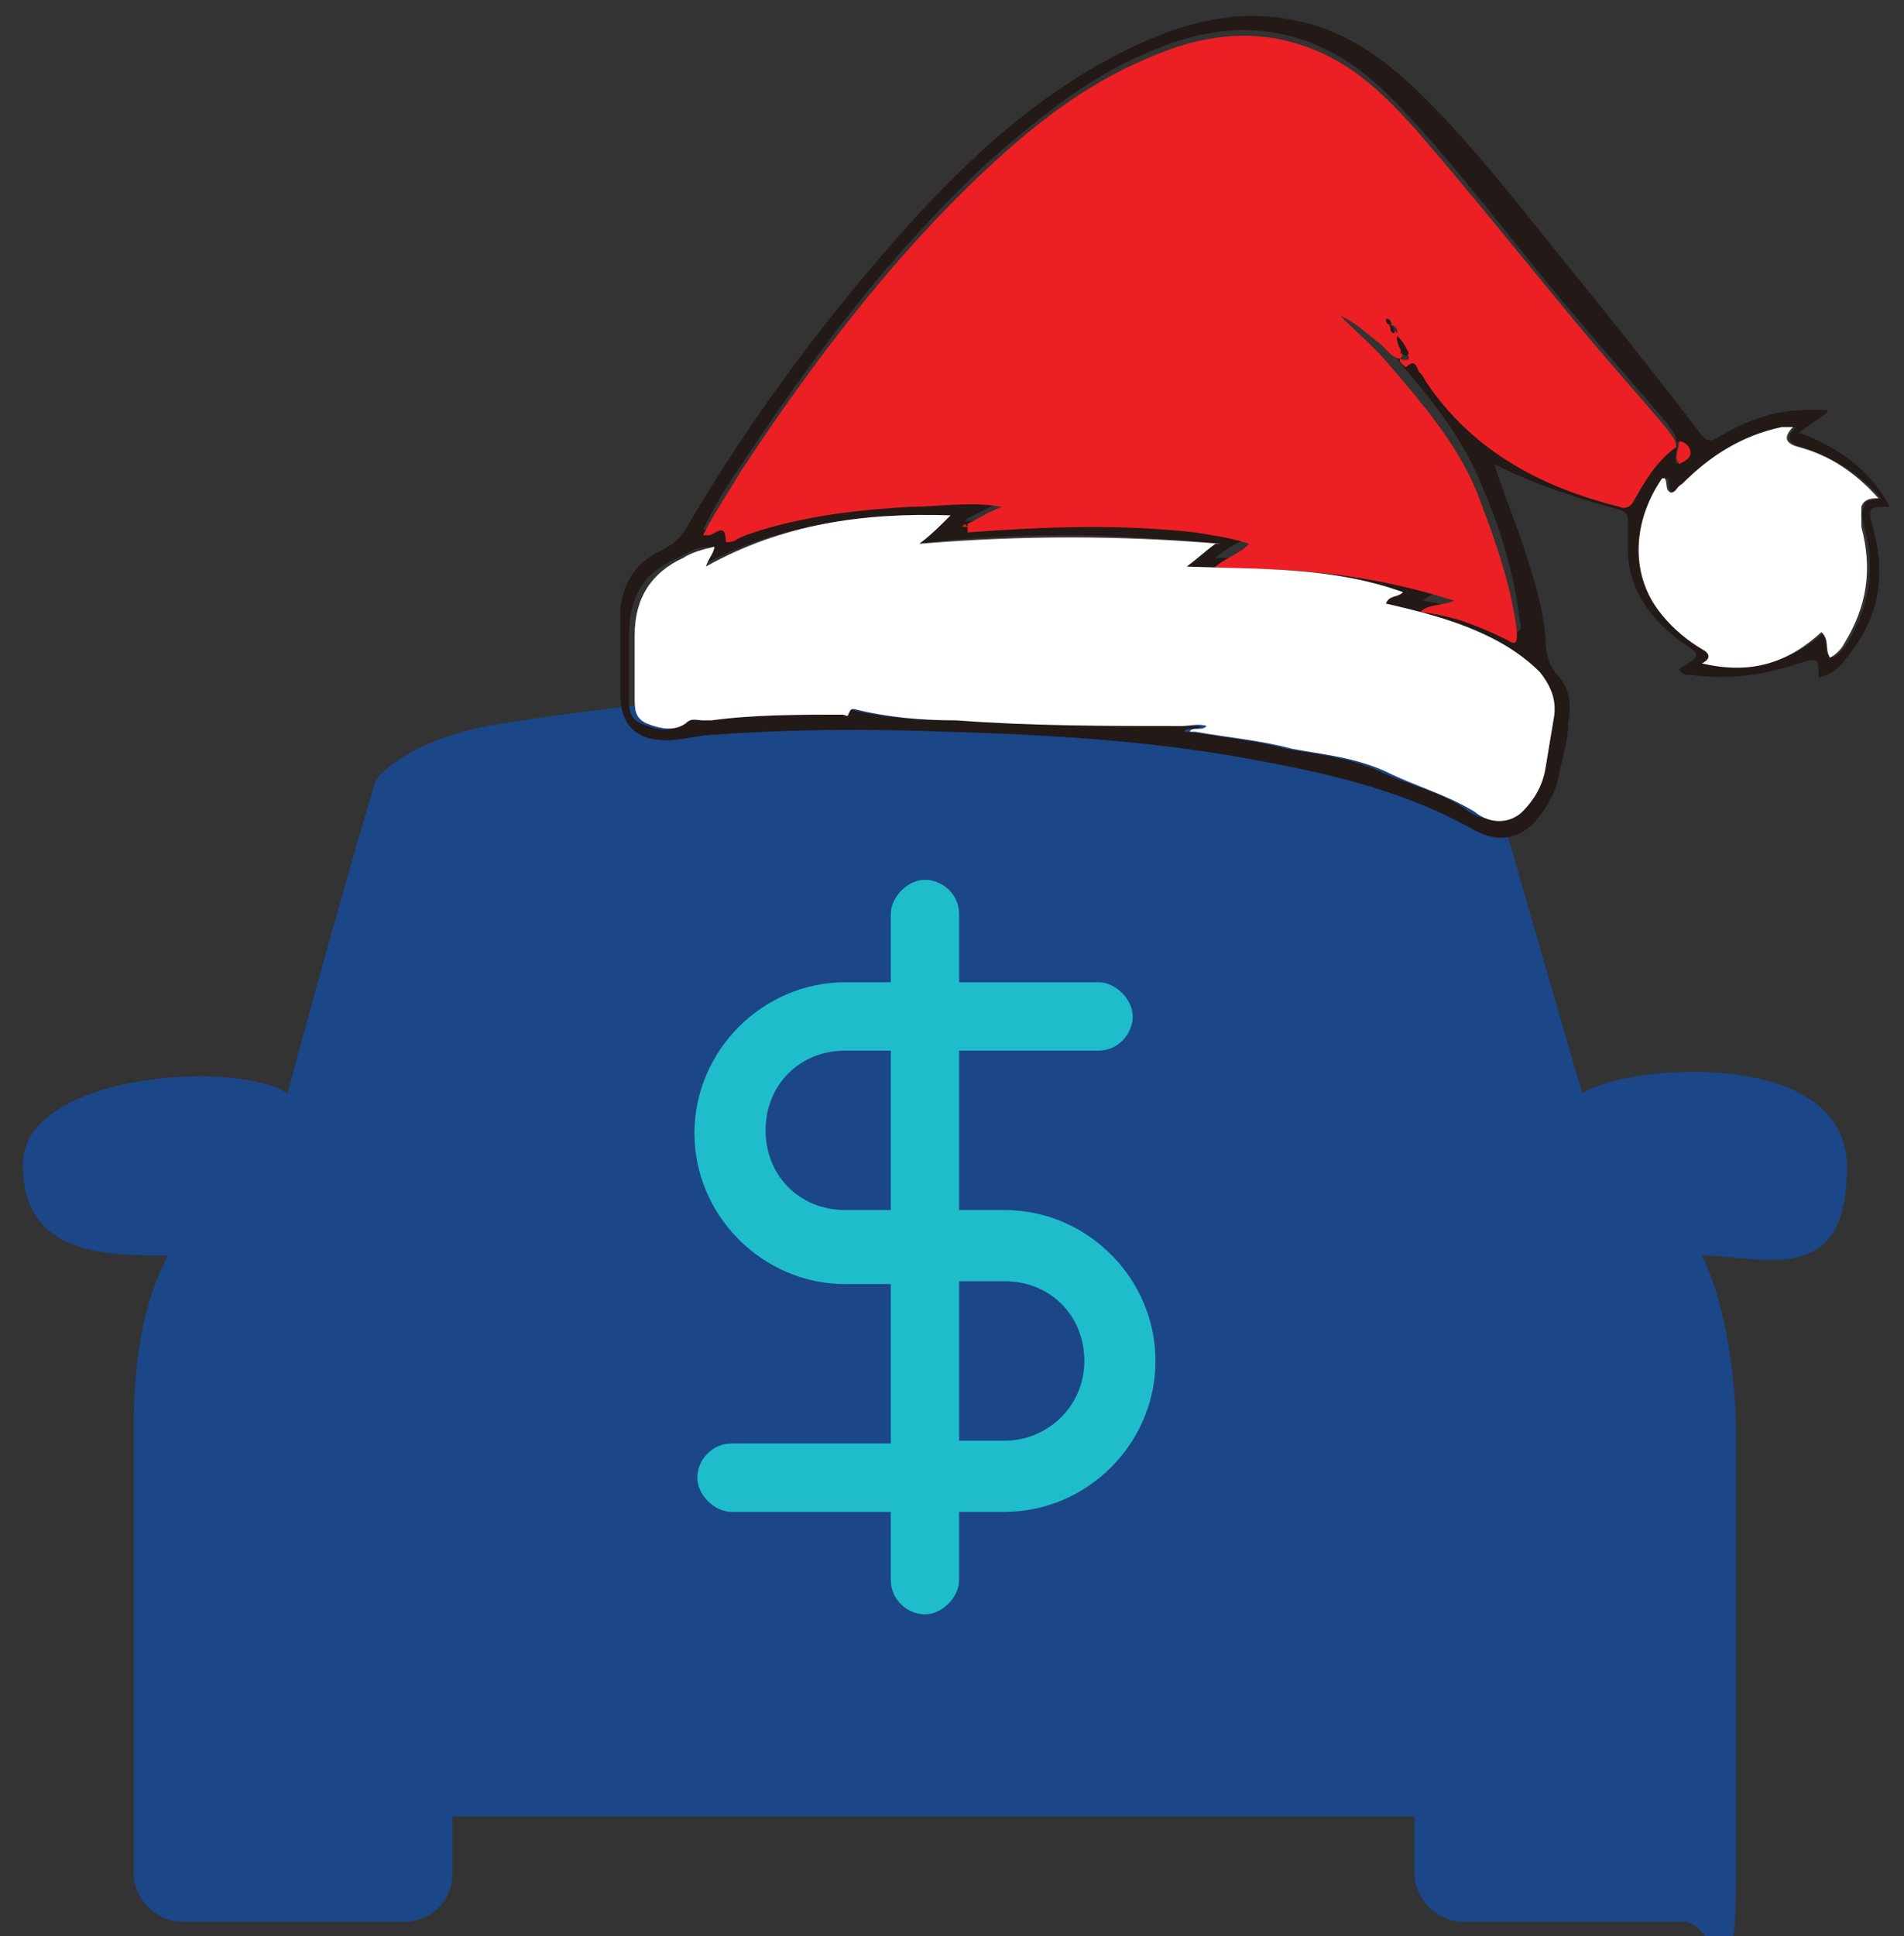 <?xml version="1.0" encoding="UTF-8"?>
<svg xmlns="http://www.w3.org/2000/svg" version="1.1" viewBox="0 0 66.9 68">
  <rect x="0" y="0" width="66.9" height="68" fill="#333333" stroke="none"/>
  <defs>
    <style>
      .cls-1 {
        fill: #231917;
      }

      .cls-2 {
        fill: #fff;
      }

      .cls-3 {
        fill: #ec2024;
      }

      .cls-4 {
        fill: #1b4687;
        fill-rule: evenodd;
      }

      .cls-5 {
        fill: #1fbdcc;
      }
    </style>
  </defs>
  <!-- Generator: Adobe Illustrator 28.7.3, SVG Export Plug-In . SVG Version: 1.2.0 Build 164)  -->
  <g>
    <g id="Layer_1">
      <path class="cls-4" d="M47.9,25.4c1.5.2,3.7.8,4.5,2,1.1,3.7,2.1,7.3,3.2,11,1.4-1,9.3-1.7,9.3,2.6s-3,3.1-5.1,3.1c.6,1.2,1.1,3.2,1.2,5.9,0,5.2,0,10.5,0,15.8s-.8,1.7-1.8,1.7h-7.8c-.9,0-1.7-.8-1.7-1.7v-2H15.9v2c0,1-.8,1.7-1.7,1.7h-7.8c-.9,0-1.7-.8-1.7-1.7,0-5.3,0-10.6,0-15.8,0-2.7.5-4.6,1.2-5.9-2.2,0-5.1,0-5.1-3.2s7.5-3.7,9.3-2.5c1-3.7,2-7.3,3.1-11,1-1.2,3.1-1.8,4.5-2,10.2-1.6,20.2-1.6,30.3,0Z"/>
      <path class="cls-5" d="M35.3,42.5h-1.6v-5.6h4.9c.7,0,1.2-.6,1.2-1.2s-.6-1.2-1.2-1.2h-4.9v-2.4c0-.7-.6-1.2-1.2-1.2s-1.2.6-1.2,1.2v2.4h-1.6c-2.9,0-5.3,2.4-5.3,5.3s2.4,5.3,5.3,5.3h1.6v5.6h-5.6c-.7,0-1.2.6-1.2,1.2s.6,1.2,1.2,1.2h5.6v2.4c0,.7.6,1.2,1.2,1.2s1.2-.6,1.2-1.2v-2.4h1.6c2.9,0,5.3-2.4,5.3-5.3s-2.4-5.3-5.3-5.3ZM29.7,42.5c-1.6,0-2.8-1.2-2.8-2.8s1.2-2.8,2.8-2.8h1.6v5.6h-1.6ZM35.3,50.6h-1.6v-5.6h1.6c1.6,0,2.8,1.2,2.8,2.8s-1.3,2.8-2.8,2.8Z"/>
      <g>
        <path class="cls-1" d="M64.2,14.5c-.3.2-.6.4-1,.7,1.4.5,2.5,1.3,3.2,2.6-.7,0-.8,0-.6.7.5,1.8.2,3.3-1,4.7-.2.3-.5.5-.9.6,0,0,0,0,0,0,0-.7,0-.7-.7-.5-1.2.4-2.5.6-3.8.4-.2,0-.3,0-.4-.2.8-.5.8-.5,0-1-1-.8-1.7-1.7-1.8-3,0-.4,0-.7,0-1.1,0-.3,0-.4-.3-.5-1.5-.4-3-.9-4.4-1.6.3.9.6,1.7.9,2.5.4,1.2.8,2.4.9,3.6,0,.5.1,1,.5,1.4.4.5.4,1,.3,1.6,0,.6-.2,1.2-.3,1.7-.1.7-.5,1.4-1,1.9-.7.6-1.4.5-2.1.1-2.5-1.4-5.3-2-8.1-2.5-3.4-.6-6.9-.8-10.3-.9-2.7-.1-5.4-.1-8.1.1-.6,0-1.2.2-1.8.2-1.1,0-1.6-.6-1.6-1.6,0-1,0-2,0-3,.1-1,.6-1.7,1.5-2.1.4-.2.7-.5.9-.9,2.3-3.9,5-7.5,8-10.8,2.2-2.4,4.7-4.6,7.7-6,1.7-.8,3.6-1.3,5.5-.9,1.7.3,3,1.2,4.2,2.3,2,1.9,3.6,4,5.3,6.1,1.7,2.1,3.3,4.1,4.9,6.2.2.2.3.2.5.1,1-.6,2-1,3.2-1,.1,0,.3,0,.4,0,0,0,.2,0,.3,0ZM49.2,12.4h0c0,.2.2.4.2.3.3-.4.3,0,.5.2,0,0,.1.2.2.3,1.6,2.5,4,3.7,6.8,4.4.2,0,.3,0,.5-.2.4-.7.8-1.4,1.5-1.9.1.2-.1.5,0,.8.1-.1.4-.2.4-.4,0-.2-.2-.3-.4-.4,0-.3-.2-.4-.3-.6-1-1.2-2-2.3-3-3.5-2-2.3-3.8-4.8-5.9-7.1-1-1.1-2-2.1-3.4-2.7-2.1-.9-4.1-.6-6.1.3-2.1.9-3.9,2.4-5.6,3.9-3.4,3.2-6.1,6.8-8.6,10.6-.5.7-.9,1.4-1.3,2.2,0,0,.1,0,.2,0,.2,0,.6-.5.6.2,0,.1.2,0,.3,0,.3-.1.7-.3,1-.4,1.7-.5,3.4-.7,5.2-.8,1,0,2.1-.2,3.2,0-.4.2-.8.4-1.2.6,0,0,0,0-.1.1,0,0,.1,0,.2,0,2.7-.2,5.3-.3,8,0,.6,0,1.2.1,1.9.4-.4.4-.9.5-1.3.9,2.9,0,5.7.2,8.5,1.1-.4.2-.8,0-1.2.4,1.2.2,2.2.5,3.1,1,.3.2.4,0,.3-.3-.2-1.7-.7-3.3-1.4-4.9-.7-1.7-1.9-3.1-3.1-4.5-.5-.6-1.1-1.2-1.7-1.7.5.2.9.6,1.3.9.3.2.4.5.8.6ZM42.7,19.1c-3.6-.4-7.1-.4-10.6,0,.4-.4.7-.6,1.1-1-3,0-5.9.3-8.6,1.8.2-.3.2-.5.3-.7-.4,0-.7.2-1.1.4-1.2.5-1.7,1.4-1.7,2.7,0,.7,0,1.5,0,2.2,0,.4,0,.7.4.9.5.2,1,.4,1.4,0,.3-.2.4-.1.6-.1.1,0,.2,0,.3,0,1.5-.2,3-.2,4.6-.2,0,0,.2,0,.2,0,0-.2.1-.2.2-.2,1.2.3,2.4.4,3.6.4,2.6,0,5.3.2,7.9.2.3,0,.6,0,.9,0-.2.2-.5,0-.6.2,0,0,.1,0,.2,0,1.2.2,2.3.3,3.4.6,1.1.2,2.2.3,3.3.8,1,.5,2.2.7,3.1,1.4.6.4,1.2.3,1.7,0,.4-.4.7-.9.8-1.5.1-.6.2-1.2.3-1.8.1-.6,0-1.1-.5-1.6-.5-.5-1-.9-1.7-1.2-1.2-.6-2.4-1-3.7-1.2.1-.3.4-.2.6-.4-2.4-.9-5-.8-7.6-.9.3-.3.6-.5,1-.8ZM58.5,16.8c-1.2,1.6-1.2,3.4,0,4.8.4.5.9.8,1.4,1.2.2.1.4.3,0,.5,1.6.3,3,0,4.2-1.1.2.3.1.6.3.9.2-.1.4-.3.5-.5.8-1.3,1-2.7.6-4.1,0-.2-.2-.4,0-.7,0-.3.4-.2.6-.3-.8-.9-1.8-1.5-2.8-1.8-.4-.1-.6-.3-.2-.7-.2,0-.3,0-.4,0-1.4.3-2.5,1-3.5,2-.1.1-.2.3-.4.3-.2,0-.1-.3-.2-.5Z"/>
        <path class="cls-3" d="M34,18.4c.4-.2.7-.4,1.2-.6-1.1-.2-2.2,0-3.2,0-1.8.1-3.5.3-5.2.8-.3.1-.7.2-1,.4,0,0-.3.1-.3,0,0-.7-.4-.2-.6-.2,0,0,0,0-.2,0,.4-.8.9-1.5,1.3-2.2,2.5-3.8,5.3-7.5,8.6-10.6,1.7-1.6,3.5-3,5.6-3.9,2-.9,4-1.2,6.1-.3,1.4.6,2.4,1.6,3.4,2.7,2,2.3,3.9,4.7,5.9,7.1,1,1.2,2,2.3,3,3.5.1.2.3.3.3.6h0c-.7.5-1.1,1.2-1.5,1.9-.1.2-.3.3-.5.2-2.8-.7-5.2-2-6.8-4.4,0,0-.1-.2-.2-.3-.1,0-.1-.6-.5-.2,0,0-.3-.2-.2-.3,0,0,.2.1.3,0,0-.2-.2-.4-.4-.6,0,.2.3.4.1.6-.3,0-.5-.4-.8-.6-.4-.3-.8-.7-1.3-.9.6.6,1.2,1.1,1.7,1.7,1.2,1.4,2.4,2.8,3.1,4.5.6,1.6,1.2,3.2,1.4,4.9,0,.3,0,.5-.3.3-1-.5-2-.9-3.1-1,.3-.3.7-.2,1.2-.4-2.8-.9-5.6-1.2-8.5-1.1.4-.4.9-.5,1.3-.9-.6-.2-1.3-.3-1.9-.4-2.7-.3-5.3-.2-8,0,0,0,0,0,0,0ZM48.9,11.4c0,0,0,.2.2.3,0-.1,0-.2-.2-.3,0,0,0-.2-.2-.2,0,.1,0,.2.2.2ZM47,10.8h0s0,0,0,0c0,0,0,0,0,0,0,0,0,0,0,0Z"/>
        <path class="cls-2" d="M42.7,19.1c-.4.3-.6.5-1,.8,2.6.1,5.1,0,7.6.9-.2.2-.5.1-.6.4,1.3.3,2.5.6,3.7,1.2.6.3,1.2.7,1.7,1.2.4.5.6,1,.5,1.6-.1.6-.2,1.2-.3,1.8-.1.6-.4,1.1-.8,1.5-.4.4-1.1.5-1.7,0-1-.6-2.1-.9-3.1-1.4-1.1-.5-2.2-.6-3.3-.8-1.1-.3-2.3-.4-3.4-.6,0,0-.1,0-.2,0,.1-.2.4,0,.6-.2-.3-.1-.6,0-.9,0-2.6,0-5.3,0-7.9-.2-1.2,0-2.4-.1-3.6-.4-.1,0-.1,0-.2.2,0,.1-.1,0-.2,0-1.5,0-3.1,0-4.6.2-.1,0-.2,0-.3,0-.2,0-.4-.1-.6.1-.4.3-.9.2-1.4,0-.4-.2-.4-.5-.4-.9,0-.7,0-1.5,0-2.2,0-1.3.6-2.2,1.7-2.7.3-.2.7-.3,1.1-.4,0,.2-.2.4-.3.7,2.7-1.5,5.5-1.9,8.6-1.8-.4.4-.7.7-1.1,1,3.6-.3,7-.3,10.6,0Z"/>
        <path class="cls-2" d="M58.5,16.8c.1.2,0,.4.2.5.2,0,.2-.2.4-.3,1-1,2.1-1.7,3.5-2,.1,0,.2,0,.4,0-.4.4-.2.6.2.7,1.1.3,2,.9,2.8,1.8-.2,0-.5,0-.6.3,0,.2,0,.4,0,.7.4,1.5.2,2.8-.6,4.1-.1.2-.3.4-.5.5-.2-.3,0-.6-.3-.9-1.2,1.1-2.5,1.5-4.2,1.1.4-.2.2-.4,0-.5-.5-.3-1-.7-1.4-1.2-1.1-1.3-1.1-3.2,0-4.8Z"/>
        <path class="cls-3" d="M59,15.5c.2,0,.4.2.4.4,0,.2-.2.3-.4.4-.2-.3,0-.5,0-.8,0,0,0,0,0,0Z"/>
        <path class="cls-3" d="M34,18.5c0,0-.1,0-.2,0,0,0,0,0,.1-.1,0,0,0,0,0,0Z"/>
        <path class="cls-1" d="M49.2,12.4c.1-.2-.2-.4-.1-.6.2.2.3.4.4.6-.1.2-.2,0-.3,0,0,0,0,0,0,0Z"/>
        <path class="cls-1" d="M48.9,11.4c-.1,0-.2,0-.2-.2.2,0,.1.1.2.2h0Z"/>
        <path class="cls-1" d="M48.8,11.4c.1,0,.2.1.2.3-.2,0-.1-.2-.2-.3,0,0,0,0,0,0Z"/>
        <path class="cls-1" d="M47,10.8s0,0,0,0c0,0,0,0,0,0,0,0,0,0,0,0,0,0,0,0,0,0Z"/>
      </g>
    </g>
  </g>
</svg>